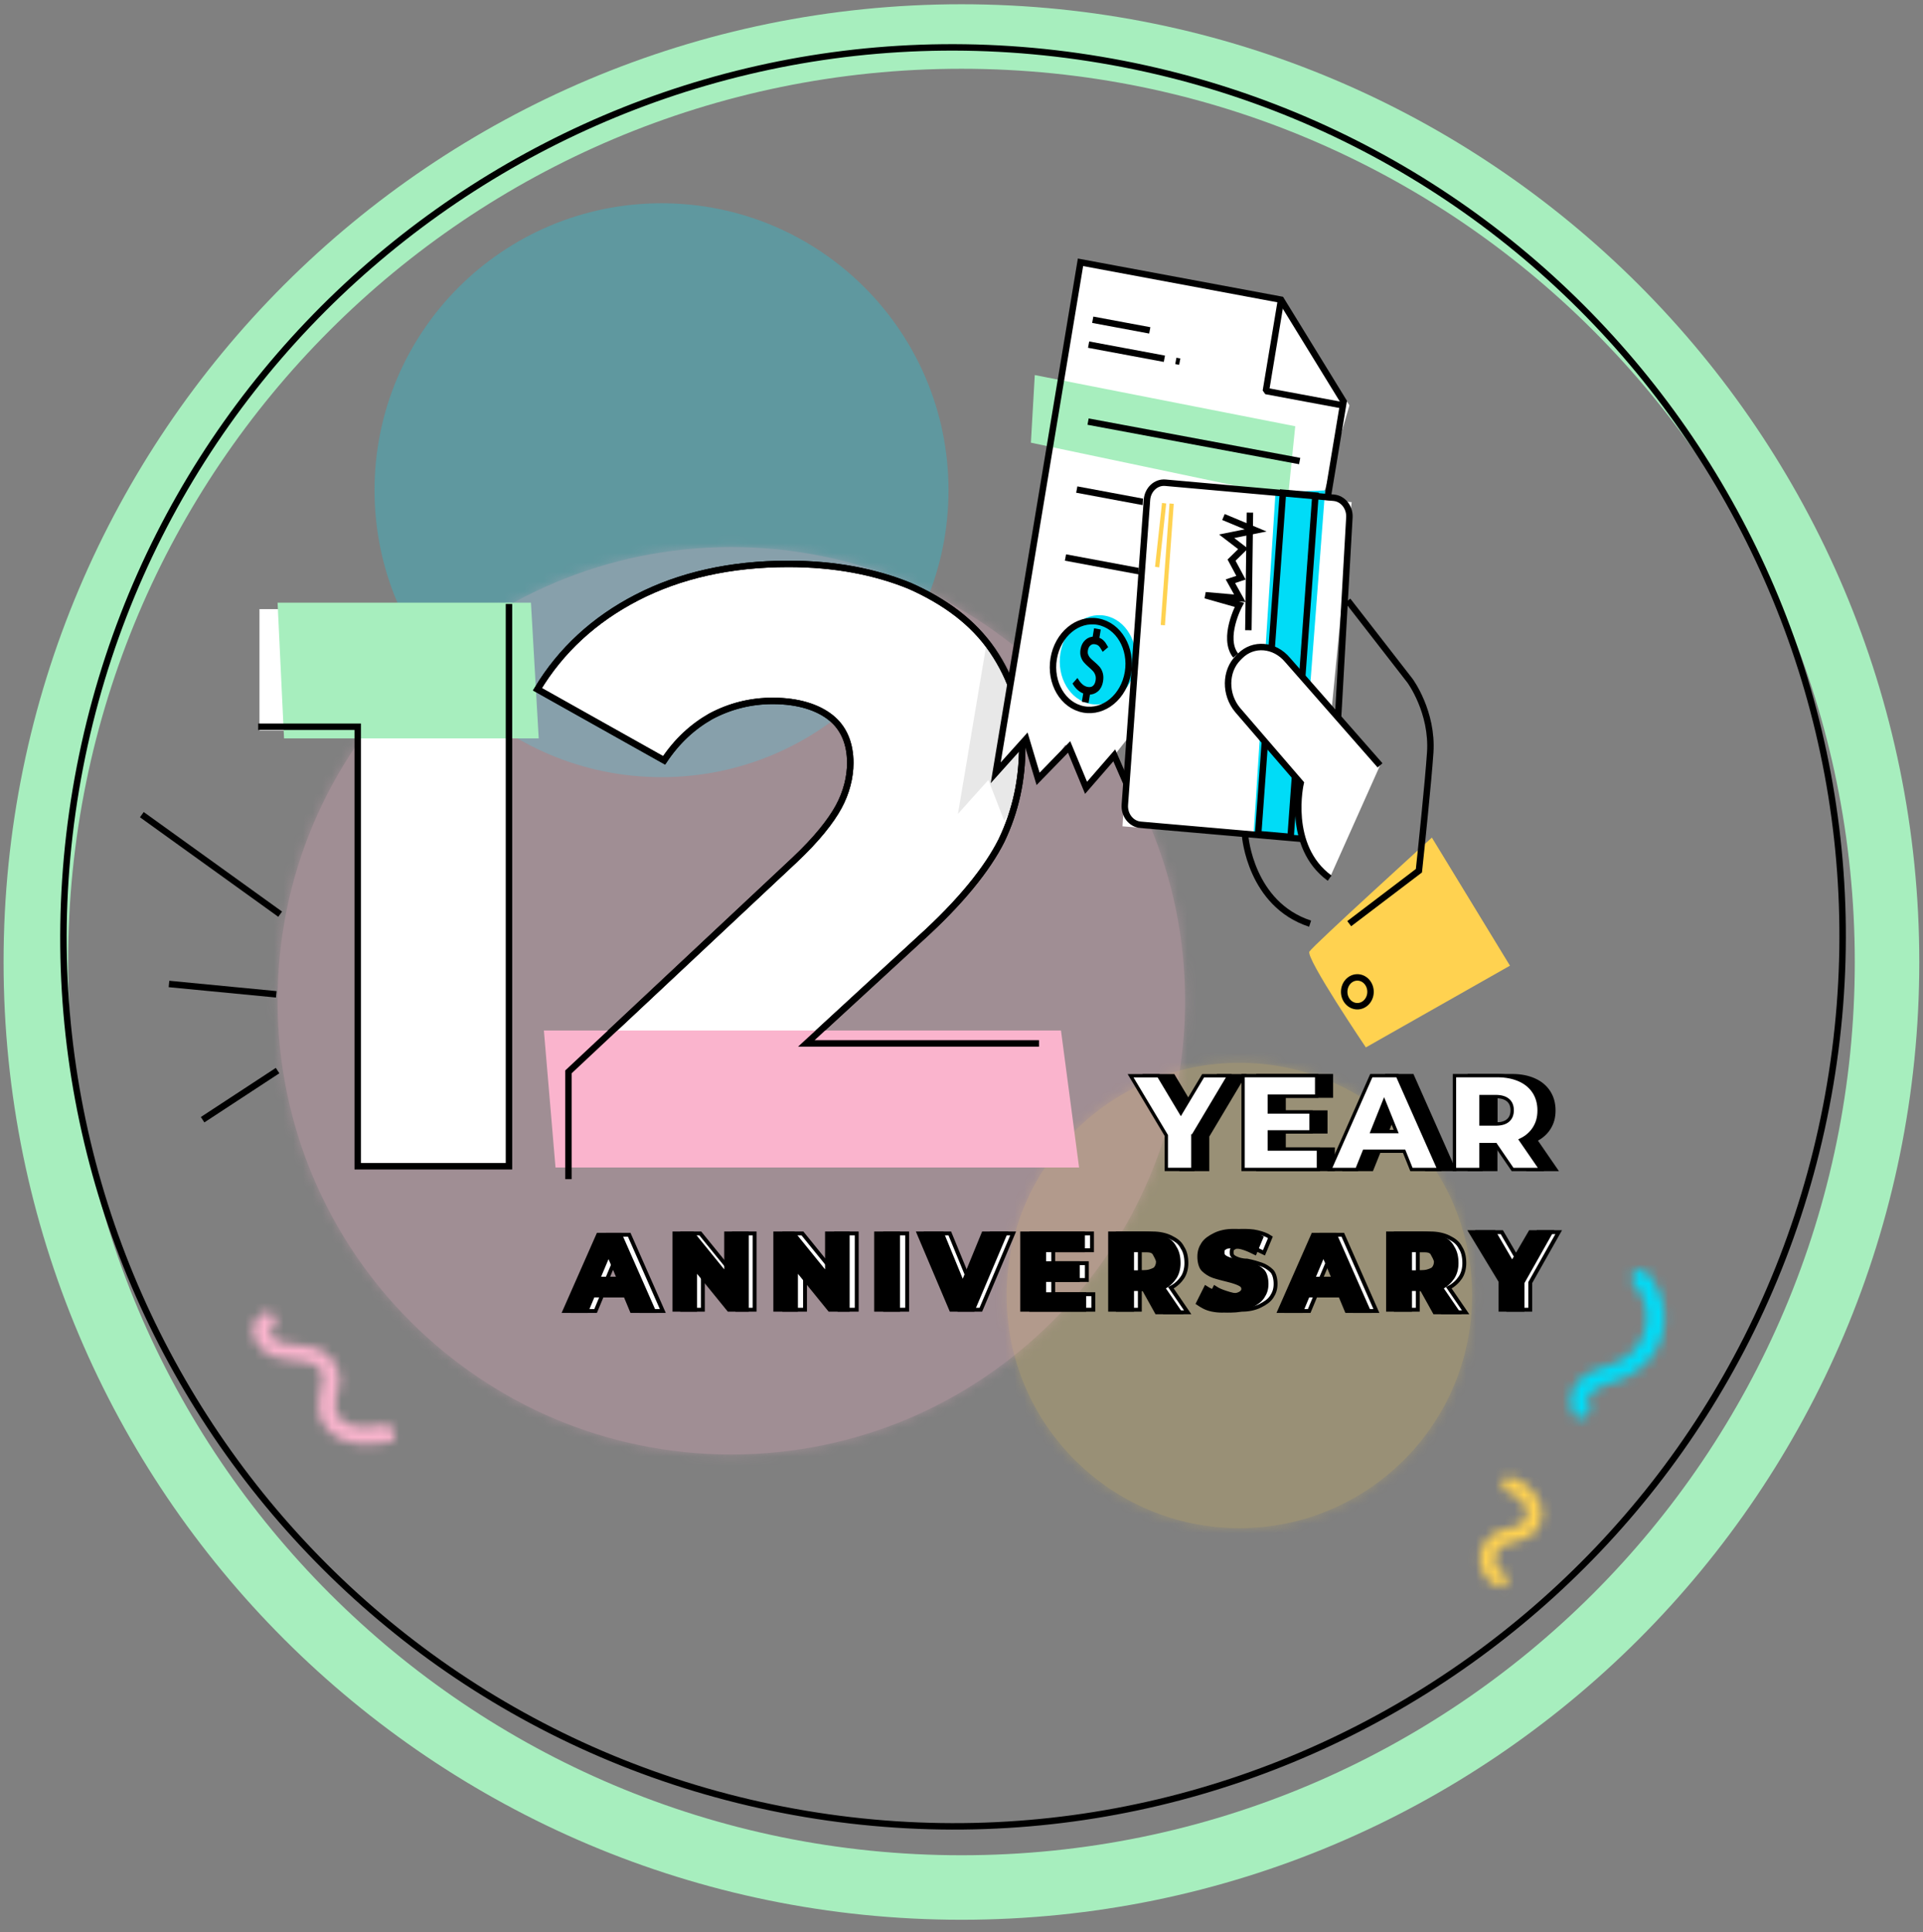 <svg width="200" height="201" viewBox="0 0 200 201" fill="none" xmlns="http://www.w3.org/2000/svg">
<rect x="0" y="0" width="200" height="201" fill="#808080" stroke="none"/>
<g clip-path="url(#clip0_179_2069)">
<g opacity="0.26">
<path d="M68.801 80.838C85.286 80.838 98.649 67.475 98.649 50.99C98.649 34.506 85.286 21.142 68.801 21.142C52.316 21.142 38.953 34.506 38.953 50.99C38.953 67.475 52.316 80.838 68.801 80.838Z" fill="#00DCF7"/>
</g>
<g opacity="0.2">
<path d="M128.9 158.954C142.266 158.954 153.102 148.119 153.102 134.753C153.102 121.387 142.266 110.552 128.9 110.552C115.534 110.552 104.699 121.387 104.699 134.753C104.699 148.119 115.534 158.954 128.9 158.954Z" fill="#FFD250"/>
<mask id="mask0_179_2069" style="mask-type:luminance" maskUnits="userSpaceOnUse" x="104" y="110" width="50" height="49">
<path d="M128.9 158.954C142.266 158.954 153.102 148.119 153.102 134.753C153.102 121.387 142.266 110.552 128.9 110.552C115.534 110.552 104.699 121.387 104.699 134.753C104.699 148.119 115.534 158.954 128.9 158.954Z" fill="white"/>
</mask>
<g mask="url(#mask0_179_2069)">
<path d="M156.06 107.594H101.741V161.912H156.06V107.594Z" fill="#FFD250"/>
</g>
</g>
<g opacity="0.26">
<path d="M76.062 151.291C102.126 151.291 123.254 130.162 123.254 104.098C123.254 78.035 102.126 56.906 76.062 56.906C49.998 56.906 28.87 78.035 28.87 104.098C28.87 130.162 49.998 151.291 76.062 151.291Z" fill="#FAB4CD"/>
<mask id="mask1_179_2069" style="mask-type:luminance" maskUnits="userSpaceOnUse" x="28" y="56" width="96" height="96">
<path d="M76.062 151.291C102.126 151.291 123.254 130.162 123.254 104.098C123.254 78.035 102.126 56.906 76.062 56.906C49.998 56.906 28.87 78.035 28.87 104.098C28.87 130.162 49.998 151.291 76.062 151.291Z" fill="white"/>
</mask>
<g mask="url(#mask1_179_2069)">
<path d="M129.035 51.125H23.223V156.937H129.035V51.125Z" fill="#FAB4CD"/>
</g>
</g>
<path d="M99.993 196.332C153.16 196.332 196.26 153.231 196.26 100.065C196.26 46.898 153.16 3.798 99.993 3.798C46.827 3.798 3.727 46.898 3.727 100.065C3.727 153.231 46.827 196.332 99.993 196.332Z" stroke="#A7EEBE" stroke-width="6.71" stroke-miterlimit="10"/>
<path d="M190.345 112.796C198.821 62.414 164.848 14.7 114.466 6.225C64.083 -2.251 16.369 31.721 7.894 82.104C-0.581 132.487 33.391 180.2 83.774 188.676C134.156 197.151 181.87 163.179 190.345 112.796Z" stroke="black" stroke-width="0.671" stroke-miterlimit="10"/>
<path d="M65.978 134.753H62.617L61.945 136.366H59.659L63.154 128.434H65.44L68.936 136.366H66.65L65.978 134.753ZM65.306 133.005L64.23 130.451L63.154 133.005H65.306Z" fill="white" stroke="black" stroke-width="0.403" stroke-miterlimit="10"/>
<path d="M78.482 128.299V136.232H76.6L73.104 131.93V136.232H70.953V128.299H72.835L76.331 132.602V128.299H78.482Z" fill="white" stroke="black" stroke-width="0.403" stroke-miterlimit="10"/>
<path d="M89.104 128.299V136.232H87.221L83.726 131.93V136.232H81.574V128.299H83.457L86.952 132.602V128.299H89.104Z" fill="white" stroke="black" stroke-width="0.403" stroke-miterlimit="10"/>
<path d="M92.061 128.299H94.347V136.232H92.061V128.299Z" fill="white" stroke="black" stroke-width="0.403" stroke-miterlimit="10"/>
<path d="M105.372 128.299L102.011 136.232H99.725L96.364 128.299H98.784L100.936 133.543L103.087 128.299H105.372Z" fill="white" stroke="black" stroke-width="0.403" stroke-miterlimit="10"/>
<path d="M113.709 134.484V136.232H107.255V128.299H113.574V130.047H109.54V131.392H113.036V133.14H109.54V134.619H113.709V134.484Z" fill="white" stroke="black" stroke-width="0.403" stroke-miterlimit="10"/>
<path d="M119.759 134.081H118.548V136.232H116.263V128.299H119.893C120.565 128.299 121.238 128.434 121.775 128.703C122.313 128.972 122.716 129.241 122.985 129.778C123.254 130.182 123.389 130.72 123.389 131.392C123.389 131.93 123.254 132.467 122.985 132.871C122.716 133.274 122.313 133.677 121.775 133.946L123.523 136.501H121.103L119.759 134.081ZM120.834 130.316C120.565 130.047 120.296 130.047 119.759 130.047H118.548V132.333H119.759C120.162 132.333 120.565 132.199 120.834 132.064C121.103 131.93 121.237 131.526 121.237 131.257C121.237 130.988 121.103 130.585 120.834 130.316Z" fill="white" stroke="black" stroke-width="0.403" stroke-miterlimit="10"/>
<path d="M127.019 136.232C126.346 136.097 125.943 135.829 125.54 135.56L126.346 133.946C126.75 134.215 127.153 134.35 127.556 134.484C127.96 134.619 128.497 134.753 128.901 134.753C129.708 134.753 130.245 134.484 130.245 134.081C130.245 133.812 130.111 133.677 129.842 133.543C129.573 133.408 129.17 133.274 128.632 133.14C128.094 133.005 127.557 132.871 127.153 132.736C126.75 132.602 126.346 132.333 126.078 132.064C125.809 131.795 125.674 131.257 125.674 130.719C125.674 130.182 125.809 129.778 126.078 129.375C126.346 128.972 126.75 128.703 127.287 128.434C127.825 128.165 128.498 128.03 129.17 128.03C129.708 128.03 130.246 128.03 130.783 128.165C131.321 128.299 131.724 128.434 132.128 128.703L131.456 130.316C130.649 129.913 129.976 129.644 129.304 129.644C128.901 129.644 128.498 129.644 128.363 129.778C128.094 129.913 128.094 130.047 128.094 130.316C128.094 130.585 128.229 130.719 128.498 130.854C128.767 130.988 129.17 131.123 129.708 131.123C130.38 131.257 130.783 131.392 131.187 131.526C131.59 131.661 131.993 131.93 132.262 132.198C132.531 132.467 132.666 133.005 132.666 133.543C132.666 134.081 132.531 134.484 132.262 134.887C131.993 135.291 131.59 135.56 131.052 135.829C130.514 136.098 129.842 136.232 129.17 136.232C128.229 136.366 127.691 136.366 127.019 136.232Z" fill="white" stroke="black" stroke-width="0.403" stroke-miterlimit="10"/>
<path d="M140.195 134.753H136.834L136.162 136.366H133.876L137.372 128.434H139.657L143.153 136.366H140.867L140.195 134.753ZM139.523 133.005L138.447 130.451L137.372 133.005H139.523Z" fill="white" stroke="black" stroke-width="0.403" stroke-miterlimit="10"/>
<path d="M148.665 134.081H147.455V136.232H145.169V128.299H148.8C149.472 128.299 150.144 128.434 150.682 128.703C151.22 128.972 151.623 129.241 151.892 129.778C152.161 130.182 152.295 130.72 152.295 131.392C152.295 131.93 152.161 132.467 151.892 132.871C151.623 133.274 151.22 133.677 150.682 133.946L152.43 136.501H150.01L148.665 134.081ZM149.741 130.316C149.472 130.047 149.203 130.047 148.665 130.047H147.455V132.333H148.665C149.069 132.333 149.472 132.199 149.741 132.064C150.01 131.93 150.144 131.526 150.144 131.257C150.144 130.988 150.01 130.585 149.741 130.316Z" fill="white" stroke="black" stroke-width="0.403" stroke-miterlimit="10"/>
<path d="M159.152 133.409V136.232H156.867V133.274L153.774 128.165H156.195L158.077 131.392L159.959 128.165H162.111L159.152 133.409Z" fill="white" stroke="black" stroke-width="0.403" stroke-miterlimit="10"/>
<path d="M65.037 134.753H61.676L61.003 136.366H58.718L62.214 128.434H64.499L67.995 136.366H65.709L65.037 134.753ZM64.365 133.005L63.289 130.451L62.214 133.005H64.365Z" fill="black" stroke="black" stroke-width="0.403" stroke-miterlimit="10"/>
<path d="M77.675 128.299V136.232H75.793L72.297 131.93V136.232H70.146V128.299H72.028L75.524 132.602V128.299H77.675Z" fill="black" stroke="black" stroke-width="0.403" stroke-miterlimit="10"/>
<path d="M88.163 128.299V136.232H86.28L82.785 131.93V136.232H80.633V128.299H82.516L86.011 132.602V128.299H88.163Z" fill="black" stroke="black" stroke-width="0.403" stroke-miterlimit="10"/>
<path d="M91.121 128.299H93.406V136.232H91.121V128.299Z" fill="black" stroke="black" stroke-width="0.403" stroke-miterlimit="10"/>
<path d="M104.566 128.299L101.204 136.232H98.919L95.558 128.299H97.978L100.129 133.543L102.28 128.299H104.566Z" fill="black" stroke="black" stroke-width="0.403" stroke-miterlimit="10"/>
<path d="M112.767 134.484V136.232H106.313V128.299H112.633V130.047H108.599V131.392H112.095V133.14H108.599V134.619H112.767V134.484Z" fill="black" stroke="black" stroke-width="0.403" stroke-miterlimit="10"/>
<path d="M118.952 134.081H117.742V136.232H115.456V128.299H119.086C119.759 128.299 120.431 128.434 120.969 128.703C121.506 128.972 121.91 129.241 122.179 129.778C122.448 130.182 122.582 130.72 122.582 131.392C122.582 131.93 122.448 132.467 122.179 132.871C121.91 133.274 121.506 133.678 120.969 133.946L122.717 136.501H120.296L118.952 134.081ZM120.028 130.316C119.759 130.047 119.49 130.047 118.952 130.047H117.742V132.333H118.952C119.355 132.333 119.759 132.199 120.028 132.064C120.296 131.93 120.431 131.526 120.431 131.257C120.431 130.989 120.162 130.585 120.028 130.316Z" fill="black" stroke="black" stroke-width="0.403" stroke-miterlimit="10"/>
<path d="M126.078 136.232C125.405 136.098 125.002 135.829 124.599 135.56L125.405 133.946C125.809 134.215 126.212 134.35 126.615 134.484C127.019 134.619 127.557 134.753 127.96 134.753C128.767 134.753 129.304 134.484 129.304 134.081C129.304 133.812 129.17 133.677 128.901 133.543C128.632 133.409 128.229 133.274 127.691 133.14C127.153 133.005 126.615 132.871 126.212 132.736C125.809 132.602 125.406 132.333 125.137 132.064C124.868 131.795 124.733 131.257 124.733 130.72C124.733 130.182 124.868 129.778 125.137 129.375C125.406 128.972 125.809 128.703 126.347 128.434C126.884 128.165 127.556 128.03 128.229 128.03C128.767 128.03 129.305 128.03 129.842 128.165C130.38 128.299 130.784 128.434 131.187 128.703L130.515 130.316C129.708 129.913 129.036 129.644 128.363 129.644C127.96 129.644 127.557 129.644 127.422 129.778C127.153 129.913 127.153 130.047 127.153 130.316C127.153 130.585 127.288 130.719 127.556 130.854C127.825 130.988 128.229 131.123 128.767 131.123C129.439 131.257 129.842 131.392 130.246 131.526C130.649 131.661 131.052 131.93 131.321 132.198C131.59 132.467 131.725 133.005 131.725 133.543C131.725 134.081 131.59 134.484 131.321 134.887C131.052 135.291 130.649 135.56 130.111 135.829C129.573 136.098 128.901 136.232 128.229 136.232C127.422 136.366 126.75 136.366 126.078 136.232Z" fill="black" stroke="black" stroke-width="0.403" stroke-miterlimit="10"/>
<path d="M139.388 134.753H136.027L135.355 136.366H133.069L136.565 128.434H138.851L142.346 136.366H140.061L139.388 134.753ZM138.716 133.005L137.641 130.451L136.565 133.005H138.716Z" fill="black" stroke="black" stroke-width="0.403" stroke-miterlimit="10"/>
<path d="M147.859 134.081H146.649V136.232H144.363V128.299H147.993C148.665 128.299 149.338 128.434 149.875 128.703C150.413 128.972 150.816 129.241 151.085 129.778C151.354 130.182 151.489 130.72 151.489 131.392C151.489 131.93 151.354 132.467 151.085 132.871C150.816 133.274 150.413 133.678 149.875 133.946L151.623 136.501H149.203L147.859 134.081ZM148.934 130.316C148.665 130.047 148.396 130.047 147.859 130.047H146.649V132.333H147.859C148.262 132.333 148.665 132.199 148.934 132.064C149.203 131.93 149.338 131.526 149.338 131.257C149.338 130.989 149.069 130.585 148.934 130.316Z" fill="black" stroke="black" stroke-width="0.403" stroke-miterlimit="10"/>
<path d="M158.346 133.409V136.232H156.061V133.274L152.968 128.165H155.388L157.271 131.392L159.153 128.165H161.304L158.346 133.409Z" fill="black" stroke="black" stroke-width="0.403" stroke-miterlimit="10"/>
<mask id="mask2_179_2069" style="mask-type:luminance" maskUnits="userSpaceOnUse" x="26" y="136" width="16" height="15">
<path d="M35.326 143.337C35.211 141.767 34.004 140.393 32.392 140.085C31.436 139.925 30.535 139.887 29.578 139.727C29.1 139.647 28.69 139.389 28.279 139.131C28.224 139.008 27.949 138.395 28.194 138.285C29.175 137.844 28.582 136.195 27.546 136.513C26.687 136.898 26.172 137.719 26.312 138.688C26.507 139.779 27.371 140.718 28.437 141.124C29.914 141.787 33.856 141.049 33.511 143.562C33.258 145.297 32.527 146.951 34.022 148.638C35.804 150.639 38.342 150.383 40.525 149.993C41.617 149.797 40.968 148.025 39.877 148.221C38.485 148.403 35.757 148.891 34.998 146.874C34.557 145.892 35.399 144.483 35.326 143.337Z" fill="white"/>
</mask>
<g mask="url(#mask2_179_2069)">
<path d="M33.719 129.909L22.312 135.031L32.776 158.336L44.183 153.214L33.719 129.909Z" fill="#FAB4CD"/>
</g>
<path d="M29.138 95.09L14.752 84.737" stroke="black" stroke-width="0.671" stroke-miterlimit="10"/>
<path d="M28.734 103.426L17.575 102.35" stroke="black" stroke-width="0.671" stroke-miterlimit="10"/>
<path d="M28.869 111.359L21.071 116.468" stroke="black" stroke-width="0.671" stroke-miterlimit="10"/>
<path d="M52.801 63.225V121.308H37.204V75.998H26.986V63.359H52.801V63.225Z" fill="white"/>
<path d="M55.221 62.687H28.869L29.541 76.804H56.028L55.221 62.687Z" fill="#A7EEBE"/>
<path d="M52.935 62.822V121.308H37.205V75.595H26.852" stroke="black" stroke-width="0.671" stroke-miterlimit="10"/>
<path d="M59.121 111.493L82.65 89.443C84.936 87.292 86.415 85.41 87.221 83.931C88.028 82.452 88.432 80.838 88.432 79.359C88.432 77.343 87.759 75.729 86.415 74.653C85.07 73.578 83.054 72.906 80.365 72.906C78.079 72.906 75.928 73.443 73.911 74.519C72.028 75.595 70.415 77.074 69.07 79.09L55.895 71.696C58.315 67.662 61.81 64.435 66.247 62.15C70.684 59.864 75.928 58.654 81.978 58.654C86.818 58.654 90.986 59.461 94.616 60.94C98.246 62.553 101.204 64.704 103.221 67.662C105.238 70.62 106.314 73.981 106.314 77.746C106.314 81.107 105.641 84.334 104.162 87.426C102.683 90.384 99.86 93.88 95.692 97.645L83.86 108.535H108.061" fill="white"/>
<path d="M59.121 111.493L82.65 89.443C84.936 87.292 86.415 85.41 87.221 83.931C88.028 82.452 88.432 80.838 88.432 79.359C88.432 77.343 87.759 75.729 86.415 74.653C85.07 73.578 83.054 72.906 80.365 72.906C78.079 72.906 75.928 73.443 73.911 74.519C72.028 75.595 70.415 77.074 69.07 79.09L55.895 71.696C58.315 67.662 61.81 64.435 66.247 62.15C70.684 59.864 75.928 58.654 81.978 58.654C86.818 58.654 90.986 59.461 94.616 60.94C98.246 62.553 101.204 64.704 103.221 67.662C105.238 70.62 106.314 73.981 106.314 77.746C106.314 81.107 105.641 84.334 104.162 87.426C102.683 90.384 99.86 93.88 95.692 97.645L83.86 108.535H108.061" stroke="black" stroke-width="0.671" stroke-miterlimit="10"/>
<path d="M110.347 107.191H56.566L57.776 121.442H112.229L110.347 107.191Z" fill="#FAB4CD"/>
<path d="M59.121 122.652V111.493L82.65 89.443C84.936 87.292 86.415 85.41 87.221 83.931C88.028 82.452 88.432 80.838 88.432 79.359C88.432 77.343 87.759 75.729 86.415 74.653C85.07 73.578 83.054 72.906 80.365 72.906C78.079 72.906 75.928 73.443 73.911 74.519C72.028 75.595 70.415 77.074 69.07 79.09L55.895 71.696C58.315 67.662 61.81 64.435 66.247 62.15C70.684 59.864 75.928 58.654 81.978 58.654C86.818 58.654 90.986 59.461 94.616 60.94C98.246 62.553 101.204 64.704 103.221 67.662C105.238 70.62 106.314 73.981 106.314 77.746C106.314 81.107 105.641 84.334 104.162 87.426C102.683 90.384 99.86 93.88 95.692 97.645L83.86 108.535H108.061" stroke="black" stroke-width="0.671" stroke-miterlimit="10"/>
<path d="M102.704 66.348C105.848 69.974 108.076 75.905 105.192 84.227L104.434 85.352L102.795 81.131L99.632 84.655L102.704 66.348Z" fill="black" fill-opacity="0.09"/>
<path fill-rule="evenodd" clip-rule="evenodd" d="M112.482 27.225L103.559 80.384L106.722 76.859L108.361 81.081L110.814 77.449L112.962 82.128L115.887 78.568L137.816 50.921L140.346 42.167L133.234 31.173L112.482 27.225Z" fill="white"/>
<path fill-rule="evenodd" clip-rule="evenodd" d="M118.063 69.357C117.642 71.891 115.562 73.621 113.416 73.221C111.271 72.821 109.873 70.442 110.294 67.908C110.715 65.375 112.796 63.645 114.941 64.045C117.086 64.445 118.484 66.823 118.063 69.357" fill="#00DCF7"/>
<path fill-rule="evenodd" clip-rule="evenodd" d="M107.621 39.012L107.218 46.047L133.963 51.676L134.711 44.337L107.621 39.012Z" fill="#A7EEBE"/>
<path fill-rule="evenodd" clip-rule="evenodd" d="M139.739 41.761L133.234 31.173L112.376 27.284L103.559 80.384L106.722 76.86L107.965 81.016L111.193 77.693L112.954 81.946L115.887 78.569L117.748 82.84L121.418 79.789L123.167 83.85L125.948 80.809L127.88 84.729L130.601 82.042L132.457 85.583L139.739 41.761Z" stroke="black" stroke-width="0.671"/>
<path d="M133.234 31.173L131.656 40.672L139.672 42.167" stroke="black" stroke-width="0.671" stroke-linejoin="bevel"/>
<path d="M113.221 35.847L121.101 37.316" stroke="black" stroke-width="0.671" stroke-linejoin="bevel"/>
<path d="M113.65 33.259L119.581 34.365" stroke="black" stroke-width="0.671" stroke-linejoin="bevel"/>
<path d="M122.292 37.539L122.699 37.615" stroke="black" stroke-width="0.671" stroke-linejoin="bevel"/>
<path fill-rule="evenodd" clip-rule="evenodd" d="M117.314 69.948C116.895 72.467 114.826 74.187 112.693 73.79C110.56 73.392 109.169 71.027 109.588 68.507C110.007 65.987 112.076 64.267 114.209 64.665C116.343 65.063 117.733 67.428 117.314 69.948Z" stroke="black" stroke-width="0.671" stroke-linejoin="bevel"/>
<path fill-rule="evenodd" clip-rule="evenodd" d="M114.057 71.762C113.814 71.972 113.524 72.068 113.188 72.052L113.049 72.887L112.749 72.831L112.888 71.996C112.663 71.931 112.457 71.82 112.27 71.663C112.082 71.507 111.924 71.327 111.796 71.123L112.033 70.854C112.335 71.31 112.683 71.575 113.078 71.649C113.369 71.703 113.606 71.655 113.791 71.504C113.975 71.353 114.093 71.125 114.144 70.822C114.185 70.574 114.174 70.358 114.112 70.172C114.049 69.987 113.96 69.828 113.845 69.696C113.729 69.565 113.572 69.414 113.375 69.244C113.165 69.06 113.001 68.9 112.884 68.765C112.767 68.63 112.675 68.464 112.61 68.266C112.545 68.069 112.534 67.835 112.579 67.565C112.638 67.211 112.782 66.929 113.01 66.719C113.239 66.51 113.507 66.41 113.815 66.421L113.953 65.587L114.253 65.642L114.115 66.477C114.321 66.533 114.492 66.627 114.627 66.76C114.762 66.892 114.886 67.062 114.999 67.268L114.741 67.49C114.619 67.281 114.501 67.126 114.388 67.024C114.275 66.922 114.118 66.852 113.918 66.815C113.68 66.77 113.471 66.822 113.289 66.971C113.107 67.12 112.993 67.332 112.948 67.607C112.913 67.816 112.924 67.997 112.982 68.153C113.04 68.309 113.121 68.444 113.227 68.56C113.333 68.675 113.479 68.811 113.664 68.967C113.883 69.153 114.059 69.32 114.191 69.47C114.324 69.619 114.425 69.809 114.494 70.039C114.564 70.27 114.573 70.542 114.52 70.857C114.455 71.251 114.301 71.552 114.057 71.762" fill="black"/>
<path d="M114.057 71.762C113.814 71.972 113.524 72.068 113.188 72.052L113.049 72.887L112.749 72.831L112.888 71.996C112.663 71.931 112.457 71.82 112.27 71.663C112.082 71.507 111.924 71.327 111.796 71.123L112.033 70.854C112.335 71.31 112.683 71.575 113.078 71.649C113.369 71.703 113.606 71.655 113.791 71.504C113.975 71.353 114.093 71.125 114.144 70.822C114.185 70.574 114.174 70.358 114.112 70.172C114.049 69.987 113.96 69.828 113.845 69.696C113.729 69.565 113.572 69.414 113.375 69.244C113.165 69.06 113.001 68.9 112.884 68.765C112.767 68.63 112.675 68.464 112.61 68.266C112.545 68.069 112.534 67.835 112.579 67.565C112.638 67.211 112.782 66.929 113.01 66.719C113.239 66.51 113.507 66.41 113.815 66.421L113.953 65.587L114.253 65.642L114.115 66.477C114.321 66.533 114.492 66.627 114.627 66.76C114.762 66.892 114.886 67.062 114.999 67.268L114.741 67.49C114.619 67.281 114.501 67.126 114.388 67.024C114.275 66.922 114.118 66.852 113.918 66.815C113.68 66.77 113.471 66.822 113.289 66.971C113.107 67.12 112.993 67.332 112.948 67.607C112.913 67.816 112.924 67.997 112.982 68.153C113.04 68.309 113.121 68.444 113.227 68.56C113.333 68.675 113.479 68.811 113.664 68.967C113.883 69.153 114.059 69.32 114.191 69.47C114.324 69.619 114.425 69.809 114.494 70.039C114.564 70.27 114.573 70.542 114.52 70.857C114.455 71.251 114.301 71.552 114.057 71.762" stroke="black" stroke-width="0.403"/>
<path d="M113.164 43.853L135.169 47.956" stroke="black" stroke-width="0.671" stroke-linejoin="bevel"/>
<path d="M111.989 50.922L133.994 55.025" stroke="black" stroke-width="0.671" stroke-linejoin="bevel"/>
<path d="M110.814 57.99L132.819 62.094" stroke="black" stroke-width="0.671" stroke-linejoin="bevel"/>
<path fill-rule="evenodd" clip-rule="evenodd" d="M137.162 87.632L116.744 85.948L118.976 50.419L140.578 52.23L137.162 87.632Z" fill="white"/>
<path fill-rule="evenodd" clip-rule="evenodd" d="M157.042 100.447L148.92 87.124C148.92 87.124 136.604 98.322 136.185 98.976C135.766 99.63 142.055 108.948 142.055 108.948L157.042 100.447Z" fill="#FFD250"/>
<path fill-rule="evenodd" clip-rule="evenodd" d="M141.171 104.664C140.415 104.664 139.802 103.993 139.802 103.165C139.802 102.337 140.415 101.666 141.171 101.666C141.927 101.666 142.54 102.337 142.54 103.165C142.54 103.993 141.927 104.664 141.171 104.664Z" stroke="black" stroke-width="0.671"/>
<path d="M140.174 62.472L146.652 70.818C146.652 70.818 149.034 74.052 148.748 78.293C148.543 81.325 147.8 88.423 147.615 90.174C147.589 90.428 147.574 90.569 147.574 90.569L140.326 96.077" stroke="black" stroke-width="0.671"/>
<path d="M129.505 86.989C129.505 86.989 130.059 94.049 136.256 96.078" stroke="black" stroke-width="0.671"/>
<path fill-rule="evenodd" clip-rule="evenodd" d="M132.66 51.205L137.816 51.012L135.031 87.488L130.391 86.61L132.66 51.205Z" fill="#00DCF7"/>
<path fill-rule="evenodd" clip-rule="evenodd" d="M116.988 83.702L119.289 51.995C119.367 50.925 120.222 50.127 121.198 50.212L138.712 51.773C139.653 51.855 140.371 52.73 140.345 53.763L138.551 85.478C138.523 86.59 137.65 87.449 136.637 87.361L118.616 85.792C117.639 85.707 116.91 84.772 116.988 83.702Z" stroke="black" stroke-width="0.671"/>
<path fill-rule="evenodd" clip-rule="evenodd" d="M130.855 86.757L133.432 51.255L136.806 51.548L134.229 87.051L130.855 86.757Z" stroke="black" stroke-width="0.671"/>
<path d="M127.245 53.778L130.59 55.172L127.578 55.78L129.283 57.09L128.087 58.262L129.065 60.089L127.967 60.457L128.951 62.226L125.37 61.915L128.9 62.918C128.9 62.918 127.061 66.354 128.518 68.195" stroke="black" stroke-width="0.671"/>
<path d="M129.996 53.321L129.836 65.554" stroke="black" stroke-width="0.671"/>
<path fill-rule="evenodd" clip-rule="evenodd" d="M121.158 65.045L122.075 52.408L121.635 52.369L120.718 65.007L121.158 65.045Z" fill="#FFD250"/>
<path fill-rule="evenodd" clip-rule="evenodd" d="M120.568 59.017L121.291 52.371L120.853 52.314L120.129 58.96L120.568 59.017Z" fill="#FFD250"/>
<path fill-rule="evenodd" clip-rule="evenodd" d="M138.288 91.344C133.745 88.022 135.271 81.457 135.271 81.457L128.72 73.853C127.372 72.239 127.396 69.811 128.774 68.43L128.977 68.227C130.355 66.846 132.566 67.034 133.914 68.648L143.531 79.611L138.288 91.344Z" fill="white"/>
<path d="M143.531 79.611L133.914 68.648C132.566 67.034 130.356 66.846 128.977 68.227L128.774 68.43C127.396 69.811 127.372 72.239 128.72 73.853L135.271 81.457C135.271 81.457 133.745 88.022 138.288 91.344" stroke="black" stroke-width="0.671"/>
<mask id="mask3_179_2069" style="mask-type:luminance" maskUnits="userSpaceOnUse" x="163" y="132" width="11" height="16">
<path d="M171.282 132.368C170.489 131.481 169.145 132.651 169.924 133.538C170.96 134.708 171.43 136.227 171.215 137.719C171.013 139.212 170.153 140.53 168.849 141.35C167.491 142.17 165.77 142.277 164.546 143.299C163.39 144.187 163.014 145.719 163.632 147.05C164.183 148.059 165.81 147.279 165.259 146.244C164.466 144.765 167.087 143.971 168.042 143.662C169.629 143.178 170.987 142.21 171.941 140.906C173.716 138.284 173.447 134.802 171.282 132.382V132.368Z" fill="white"/>
</mask>
<g mask="url(#mask3_179_2069)">
<path d="M165.735 127.028L158.691 149.125L171.694 153.27L178.737 131.172L165.735 127.028Z" fill="#00DCF7"/>
</g>
<mask id="mask4_179_2069" style="mask-type:luminance" maskUnits="userSpaceOnUse" x="153" y="153" width="8" height="13">
<path d="M156.466 163.669C155.982 163.453 155.619 163.01 155.525 162.485C155.418 161.961 155.579 161.423 155.955 161.06C156.359 160.738 156.829 160.536 157.34 160.455C157.891 160.348 158.429 160.173 158.927 159.931C160.083 159.285 160.648 157.927 160.285 156.637C159.801 155.225 158.671 154.109 157.233 153.665C156.278 153.275 155.794 154.781 156.749 155.158C157.703 155.548 158.994 156.435 158.792 157.699C158.617 158.775 157.219 158.842 156.372 159.097C155.122 159.406 154.181 160.401 153.925 161.652C153.723 162.983 154.382 164.314 155.592 164.973C155.969 165.201 156.453 165.121 156.695 164.771C156.937 164.408 156.829 163.924 156.466 163.669Z" fill="white"/>
</mask>
<g mask="url(#mask4_179_2069)">
<path d="M156.087 149.216L147.048 162.694L157.03 169.389L166.07 155.912L156.087 149.216Z" fill="#FFD250"/>
</g>
<path d="M125.599 118.15V121.643H122.841V118.108L119.126 111.898H122.037L124.352 115.765L126.667 111.898H129.342L125.613 118.15H125.599Z" fill="black" stroke="black" stroke-width="0.346" stroke-miterlimit="10"/>
<path d="M138.656 119.508V121.643H130.825V111.884H138.476V114.019H133.555V115.668H137.894V117.734H133.555V119.522H138.656V119.508Z" fill="black" stroke="black" stroke-width="0.346" stroke-miterlimit="10"/>
<path d="M147.569 119.744H143.439L142.676 121.643H139.862L144.173 111.884H146.89L151.215 121.643H148.345L147.583 119.744H147.569ZM146.765 117.706L145.504 114.587L144.256 117.706H146.765Z" fill="black" stroke="black" stroke-width="0.346" stroke-miterlimit="10"/>
<path d="M157.078 119.051H155.567V121.643H152.809V111.884H157.272C158.16 111.884 158.922 112.037 159.573 112.328C160.225 112.619 160.724 113.035 161.084 113.589C161.431 114.13 161.611 114.767 161.611 115.502C161.611 116.237 161.445 116.819 161.112 117.346C160.779 117.872 160.308 118.288 159.698 118.579L161.805 121.643H158.853L157.078 119.051ZM158.395 114.435C158.104 114.185 157.674 114.06 157.12 114.06H155.581V116.916H157.12C157.688 116.916 158.118 116.791 158.395 116.542C158.686 116.292 158.825 115.946 158.825 115.488C158.825 115.031 158.686 114.684 158.395 114.435Z" fill="black" stroke="black" stroke-width="0.346" stroke-miterlimit="10"/>
<path d="M124.061 118.149V121.642H121.302V118.108L117.587 111.898H120.498L122.813 115.765L125.128 111.898H127.803L124.074 118.149H124.061Z" fill="white" stroke="black" stroke-width="0.346" stroke-miterlimit="10"/>
<path d="M137.118 119.508V121.643H129.286V111.884H136.938V114.019H132.017V115.668H136.355V117.734H132.017V119.522H137.118V119.508Z" fill="white" stroke="black" stroke-width="0.346" stroke-miterlimit="10"/>
<path d="M146.017 119.744H141.886L141.124 121.643H138.31L142.621 111.884H145.338L149.662 121.643H146.793L146.031 119.744H146.017ZM145.213 117.706L143.952 114.587L142.704 117.706H145.213Z" fill="white" stroke="black" stroke-width="0.346" stroke-miterlimit="10"/>
<path d="M155.54 119.051H154.029V121.643H151.271V111.884H155.734C156.621 111.884 157.383 112.037 158.035 112.328C158.686 112.619 159.185 113.035 159.546 113.589C159.892 114.13 160.072 114.767 160.072 115.502C160.072 116.237 159.906 116.819 159.573 117.346C159.241 117.872 158.769 118.288 158.16 118.579L160.267 121.643H157.314L155.54 119.051ZM156.843 114.435C156.552 114.185 156.122 114.06 155.568 114.06H154.029V116.916H155.568C156.136 116.916 156.566 116.791 156.843 116.542C157.134 116.292 157.272 115.946 157.272 115.488C157.272 115.031 157.134 114.684 156.843 114.435Z" fill="white" stroke="black" stroke-width="0.346" stroke-miterlimit="10"/>
</g>
<defs>
<clipPath id="clip0_179_2069">
<rect width="200" height="200" fill="white" transform="translate(0 0.364)"/>
</clipPath>
</defs>
</svg>

